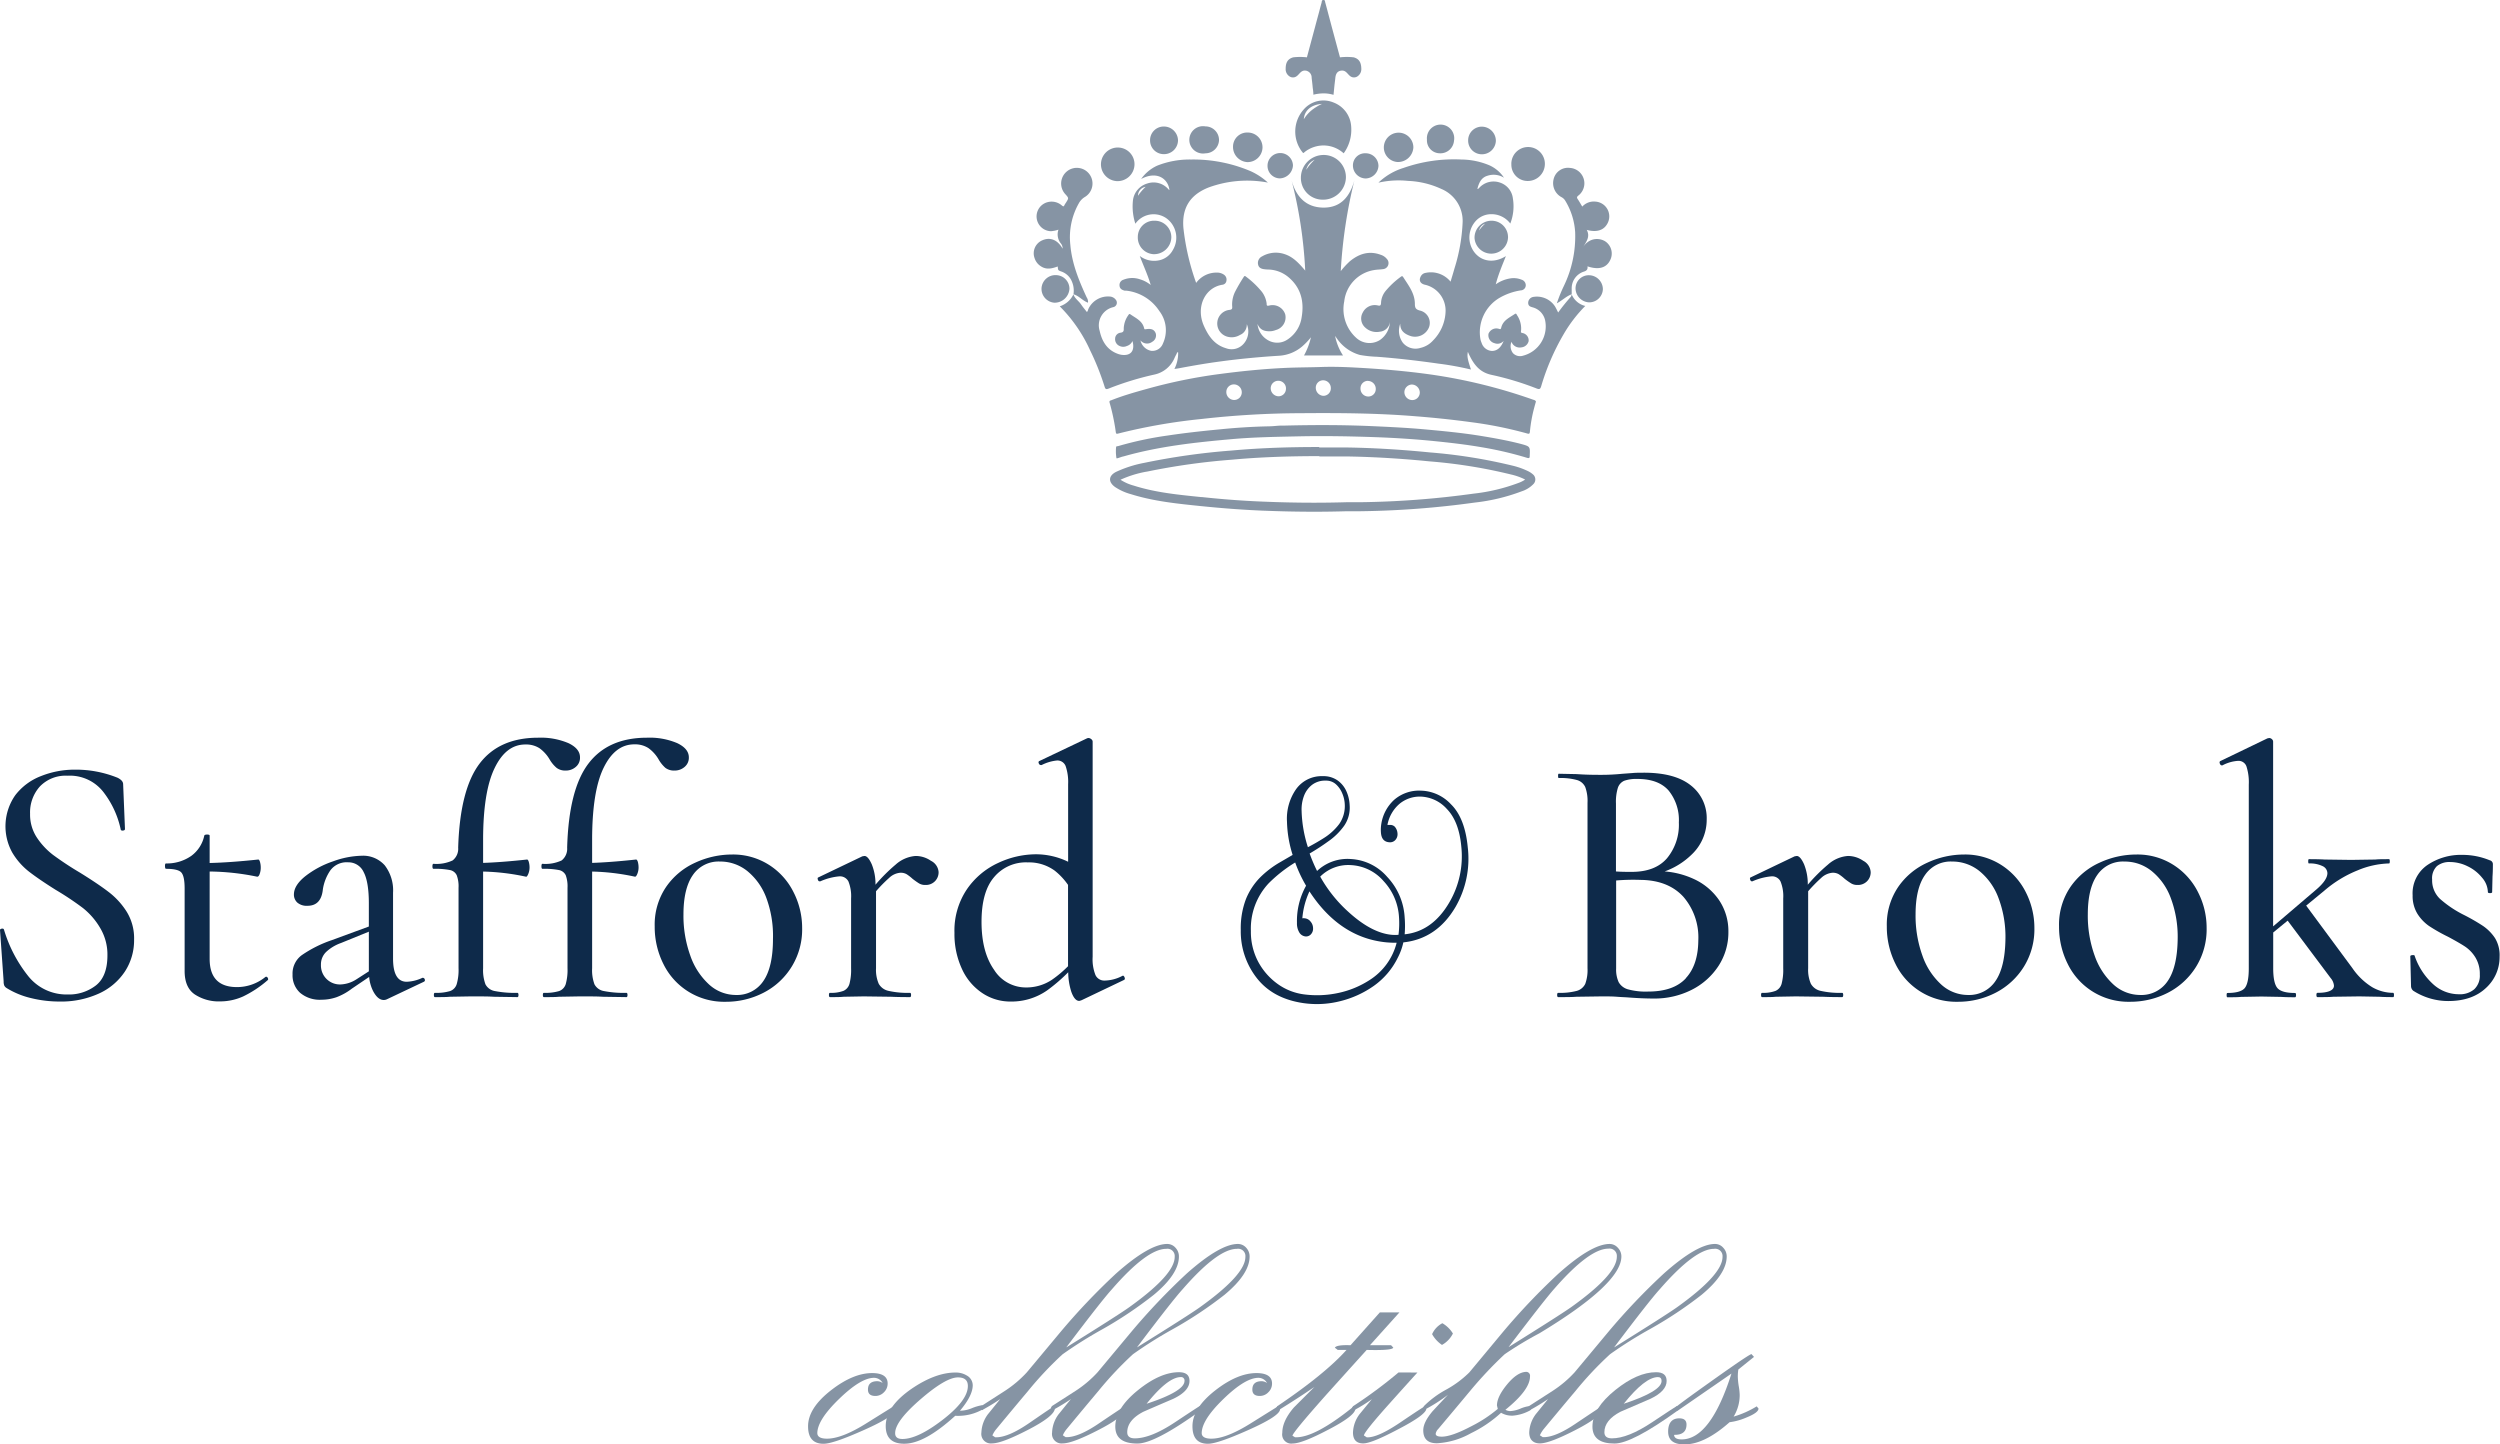 <?xml version="1.0" encoding="UTF-8"?>
<svg xmlns="http://www.w3.org/2000/svg" viewBox="0 0 548.53 316.88">
  <defs>
    <style>.cls-1{opacity:0.5;}.cls-2{fill:#0e2a4a;}</style>
  </defs>
  <title>Logo-Blue</title>
  <g id="Layer_2" data-name="Layer 2">
    <g id="Layer_1-2" data-name="Layer 1">
      <g class="cls-1">
        <path class="cls-2" d="M181.45,315.66q3.33,0,8.87-3.51c3.81-2.38,5.73-3.58,5.76-3.58l.44.63q0,1.47-7,4.58-6.72,3-8.82,3-3.41,0-3.4-3.84,0-4,5.09-7.94,4.8-3.72,8.94-3.73c2.29,0,3.43.77,3.43,2.29a2.62,2.62,0,0,1-.81,1.92,2.58,2.58,0,0,1-1.88.81c-1.08,0-1.63-.46-1.63-1.4,0-1.23.69-1.84,2.07-1.84a2.15,2.15,0,0,1,1.15.4,2.14,2.14,0,0,0-1.89-1.14q-2.88,0-7.66,4.63t-4.78,7.52C179.35,315.24,180.05,315.66,181.45,315.66Z"></path>
        <path class="cls-2" d="M215.54,308.31l.37.48-.22.41a11,11,0,0,1-6.1,1.44q-6.72,6.14-11.19,6.13c-2.7,0-4.06-1.29-4.06-3.88q0-4.25,5.65-8.16,5.25-3.59,9.68-3.58a4.61,4.61,0,0,1,2.47.66,2.46,2.46,0,0,1,1.29,2.14q0,2.26-2.8,5.58a7,7,0,0,0,2.6-.55A10.18,10.18,0,0,1,215.54,308.31ZM198,315.73q3.34,0,8.73-4.13,5.64-4.32,5.63-7.5c0-1.25-.72-1.88-2.17-1.88q-2.66,0-8.21,4.8t-5.57,7.39Q196.37,315.73,198,315.73Z"></path>
        <path class="cls-2" d="M231.19,308.61l.26.37c0,1.15-2,2.75-6,4.8-3.77,1.94-6.36,2.92-7.79,2.92a2.1,2.1,0,0,1-2.33-2.41,7.12,7.12,0,0,1,1.44-4c.13-.14,1-1.25,2.7-3.32q-1.59,1.11-4,2.44l-.41-.48.23-.41,5.28-3.4a25,25,0,0,0,4.72-4l7.39-8.86a142.74,142.74,0,0,1,12.18-12.82q7.32-6.5,11.23-6.5a2.42,2.42,0,0,1,1.83.83,2.78,2.78,0,0,1,.75,1.91q0,3.84-5.5,8.41A87.94,87.94,0,0,1,242,291.59a93.24,93.24,0,0,0-8.87,5.57,77.07,77.07,0,0,0-7.53,8q-3.54,4.21-7.05,8.46a5.57,5.57,0,0,0-.81,1.33l.62.41q2.78.11,7.54-3.18Q231.08,308.61,231.19,308.61Zm2.81-13q11.34-7.05,13.81-8.82,9.93-7.12,9.93-11a1.6,1.6,0,0,0-1.84-1.78q-4.22,0-11.93,8.87Q241.72,285.35,234,295.57Z"></path>
        <path class="cls-2" d="M246.7,308.61l.26.37c0,1.15-2,2.75-6,4.8-3.77,1.94-6.36,2.92-7.79,2.92a2.1,2.1,0,0,1-2.33-2.41,7.12,7.12,0,0,1,1.44-4c.13-.14,1-1.25,2.7-3.32q-1.59,1.11-4,2.44l-.41-.48.22-.41,5.29-3.4a25,25,0,0,0,4.72-4l7.39-8.86a142.74,142.74,0,0,1,12.18-12.82q7.32-6.5,11.23-6.5a2.42,2.42,0,0,1,1.83.83,2.78,2.78,0,0,1,.75,1.91q0,3.84-5.5,8.41a87.94,87.94,0,0,1-11.22,7.47,93.24,93.24,0,0,0-8.87,5.57,77.07,77.07,0,0,0-7.53,8q-3.54,4.21-7.05,8.46a5.57,5.57,0,0,0-.81,1.33l.62.41q2.78.11,7.54-3.18Q246.6,308.61,246.7,308.61Zm2.81-13q11.34-7.05,13.81-8.82,9.93-7.12,9.93-11a1.6,1.6,0,0,0-1.84-1.78q-4.21,0-11.93,8.87Q257.23,285.35,249.51,295.57Z"></path>
        <path class="cls-2" d="M263.25,308.5l.37.59-.15.37q-10.08,7.28-13.92,7.27-4.85,0-4.84-3.73,0-4,5.06-8.05,4.83-3.87,8.9-3.87c1.55,0,2.32.63,2.32,1.92,0,1.47-1.18,2.78-3.54,3.91-2.19.94-4.38,1.88-6.57,2.84-2.37,1.23-3.55,2.74-3.55,4.51,0,.88.56,1.33,1.66,1.33q3.51,0,8.85-3.55C261.39,309.68,263.2,308.5,263.25,308.5ZM251.58,308q8.31-2.73,8.31-5a.74.74,0,0,0-.82-.85Q256.24,302.18,251.58,308Z"></path>
        <path class="cls-2" d="M265.79,315.66q3.33,0,8.87-3.51c3.81-2.38,5.73-3.58,5.76-3.58l.44.63q0,1.47-7,4.58-6.72,3-8.82,3-3.4,0-3.4-3.84,0-4,5.09-7.94,4.8-3.72,8.94-3.73c2.29,0,3.43.77,3.43,2.29a2.62,2.62,0,0,1-.81,1.92,2.58,2.58,0,0,1-1.88.81c-1.08,0-1.63-.46-1.63-1.4,0-1.23.69-1.84,2.07-1.84a2.15,2.15,0,0,1,1.15.4,2.14,2.14,0,0,0-1.89-1.14q-2.88,0-7.66,4.63t-4.78,7.52C263.69,315.24,264.39,315.66,265.79,315.66Z"></path>
        <path class="cls-2" d="M280.34,309.53,280,309l.22-.44q10.49-7.08,15.22-12.37h-1.92l-.63-.48c.2-.44,1.34-.63,3.43-.55l6.43-7.2h4.3l-6.47,7.2h4.64l.48.51c-.07.45-2,.62-5.83.52q-4.44,4.91-8.86,9.82-7.32,8.24-7.43,9l.56.34q4.28.21,12.92-6.8l.33.52q0,1.55-6,4.65c-3.81,2-6.4,3-7.75,3a2,2,0,0,1-2.29-2.33q0-2.62,2.55-5.58l4.5-4.5Q284.78,306.79,280.34,309.53Z"></path>
        <path class="cls-2" d="M311,301.15q-3.21,3.54-6.42,7.13-5.25,5.89-5.32,6.68l.63.41c1.57.07,4-1,7.38-3.29s5.26-3.51,5.36-3.51l.33.52c-.05.88-2.1,2.39-6.17,4.5q-5.86,3.11-7.68,3.11c-1.5,0-2.25-.8-2.25-2.41a7.12,7.12,0,0,1,1.44-4L301,307a34.15,34.15,0,0,1-4,2.47l-.4-.48.26-.44a103.28,103.28,0,0,0,10-7.42Zm7.79-8.57a5.79,5.79,0,0,1-2.4,2.51,6.82,6.82,0,0,1-2.17-2.36,5,5,0,0,1,2.25-2.4A6.55,6.55,0,0,1,318.78,292.58Z"></path>
        <path class="cls-2" d="M335.7,302c0,2-1.8,4.41-5.39,7.32a2.18,2.18,0,0,0,1.07.29,6.64,6.64,0,0,0,2.19-.53,7.93,7.93,0,0,1,2.05-.58l.33.56-.18.37a9.36,9.36,0,0,1-3.84,1.18,4.74,4.74,0,0,1-2.58-.63,27.11,27.11,0,0,1-6.58,4.47,17.11,17.11,0,0,1-7.49,2.22q-3,0-3-2.85,0-1.77,2.07-4.21c1.11-1.2,2.23-2.4,3.36-3.58a35,35,0,0,1-5.17,3.29l-.26-.41.12-.37a21.2,21.2,0,0,1,4.92-3.65,22.8,22.8,0,0,0,5.07-3.77l7.31-8.79a143.19,143.19,0,0,1,12.21-12.85q7.3-6.54,11.26-6.54a2.4,2.4,0,0,1,1.8.83,2.72,2.72,0,0,1,.78,1.91q0,6-18,16.87a79.25,79.25,0,0,0-7.6,4.58,88.48,88.48,0,0,0-7.54,8c-2.36,2.84-4.72,5.65-7.09,8.46a1.83,1.83,0,0,0-.51,1c0,.42.44.63,1.33.63,1.42,0,3.57-.75,6.42-2.25a29.78,29.78,0,0,0,5.87-3.84l-.18-.74q0-1.92,2.18-4.58t4.1-2.8A.85.85,0,0,1,335.7,302ZM331,295.57q11.31-7.05,13.81-8.82,9.94-7.12,9.94-11a1.61,1.61,0,0,0-1.85-1.78q-4.2,0-11.93,8.87Q338.76,285.35,331,295.57Z"></path>
        <path class="cls-2" d="M351.39,308.61l.26.37q0,1.72-6,4.8c-3.77,1.94-6.37,2.92-7.79,2.92s-2.33-.8-2.33-2.41a7.12,7.12,0,0,1,1.44-4l2.69-3.32a45.2,45.2,0,0,1-4,2.44l-.41-.48.22-.41,5.28-3.4a24.83,24.83,0,0,0,4.73-4l7.38-8.86a141.25,141.25,0,0,1,12.19-12.82q7.31-6.5,11.23-6.5a2.38,2.38,0,0,1,1.82.83,2.74,2.74,0,0,1,.76,1.91q0,3.84-5.5,8.41a88.2,88.2,0,0,1-11.23,7.47,93.93,93.93,0,0,0-8.86,5.57,75,75,0,0,0-7.53,8q-3.55,4.21-7.06,8.46a6.31,6.31,0,0,0-.81,1.33l.63.41q2.77.11,7.53-3.18C349.54,309.8,351.32,308.61,351.39,308.61Zm2.81-13q11.32-7.05,13.81-8.82,9.93-7.12,9.93-11a1.61,1.61,0,0,0-1.85-1.78q-4.2,0-11.92,8.87Q361.91,285.35,354.2,295.57Z"></path>
        <path class="cls-2" d="M367.93,308.5l.37.59-.14.37q-10.08,7.28-13.93,7.27-4.83,0-4.83-3.73,0-4,5.06-8.05,4.83-3.87,8.9-3.87c1.55,0,2.32.63,2.32,1.92,0,1.47-1.18,2.78-3.54,3.91-2.2.94-4.38,1.88-6.58,2.84-2.36,1.23-3.54,2.74-3.54,4.51,0,.88.55,1.33,1.66,1.33q3.51,0,8.84-3.55T367.93,308.5ZM356.27,308q8.3-2.73,8.3-5c0-.56-.27-.85-.81-.85Q360.93,302.18,356.27,308Z"></path>
        <path class="cls-2" d="M380.38,310.82a20.69,20.69,0,0,0,5.06-2.25l.4.48c0,.62-.91,1.27-2.73,2a13.38,13.38,0,0,1-3.62,1q-5.5,4.88-9.93,4.87c-2.37,0-3.55-.93-3.55-2.81s.82-2.91,2.44-2.91c1.06,0,1.59.45,1.59,1.36,0,1.55-.91,2.3-2.73,2.26.05.68.6,1,1.66,1q6.34,0,10.93-14.44-1.26.88-11.82,8.16l-.52-.66q.15-.3,8.09-5.95t8.64-5.83l.56.62-3.44,2.77a10.24,10.24,0,0,0-.11,1.63,14.69,14.69,0,0,0,.2,2,13.25,13.25,0,0,1,.21,1.95A9.08,9.08,0,0,1,380.38,310.82Z"></path>
      </g>
      <path class="cls-2" d="M23.81,195.69q-2.31-1.77-6.23-4.2a70.39,70.39,0,0,1-5.89-3.88,15.67,15.67,0,0,1-3.6-3.84,9.13,9.13,0,0,1-1.49-5.21,8.5,8.5,0,0,1,2.15-6,7.84,7.84,0,0,1,6.08-2.36,9.31,9.31,0,0,1,8,3.77,20.24,20.24,0,0,1,3.65,8c0,.2.22.3.5.27s.44-.14.44-.35l-.4-9.8c0-.58-.39-1-1.17-1.42a24.42,24.42,0,0,0-9.49-1.8A19.92,19.92,0,0,0,9,170.28a12.94,12.94,0,0,0-5.65,4.2,11.89,11.89,0,0,0-.66,12.58,15.1,15.1,0,0,0,3.64,4.16q2.16,1.68,5.85,4a64.9,64.9,0,0,1,6,4A15.68,15.68,0,0,1,22,203.65a11.34,11.34,0,0,1,1.57,6c0,3-.83,5.22-2.51,6.55a9.62,9.62,0,0,1-6.19,2,10.75,10.75,0,0,1-8.78-4.16A30.25,30.25,0,0,1,.88,204q-.09-.32-.51-.24c-.29.06-.41.19-.36.4L.8,215.33a2.26,2.26,0,0,0,.15.94,1.45,1.45,0,0,0,.55.55A18.08,18.08,0,0,0,6.83,219a26,26,0,0,0,6.2.75A20,20,0,0,0,21.69,218a13.47,13.47,0,0,0,5.73-4.86,12.5,12.5,0,0,0,2-6.93A11.11,11.11,0,0,0,27.77,200,16.55,16.55,0,0,0,23.81,195.69Z"></path>
      <path class="cls-2" d="M58.42,214.31a.32.32,0,0,0-.23.08A9.88,9.88,0,0,1,52,216.58q-6,0-6-6.19V191.22a53.5,53.5,0,0,1,10.43,1.14c.2,0,.39-.15.54-.59a4,4,0,0,0,.24-1.37,4.43,4.43,0,0,0-.16-1.26c-.1-.36-.23-.55-.39-.55q-6.21.66-10.66.76v-6c0-.16-.19-.24-.55-.24s-.58.08-.63.24A7.37,7.37,0,0,1,42,187.77a9.33,9.33,0,0,1-5.57,1.68c-.16,0-.23.19-.23.55s.07.63.23.63q2.6,0,3.33.78c.5.53.75,1.7.75,3.53v18.11q0,3.62,2.23,5.14a9.55,9.55,0,0,0,5.53,1.53,12.28,12.28,0,0,0,5.1-1.1,24,24,0,0,0,5.33-3.53c.15-.1.18-.26.08-.47S58.58,214.31,58.42,214.31Z"></path>
      <path class="cls-2" d="M92.77,214.54h-.08a8.73,8.73,0,0,1-3.45.87q-3,0-3-5.1V195.88a9,9,0,0,0-1.81-6,6.33,6.33,0,0,0-5.09-2.12A19.46,19.46,0,0,0,73.05,189,20.55,20.55,0,0,0,67,192.24q-2.5,2-2.51,4a2.36,2.36,0,0,0,.75,1.8,3.12,3.12,0,0,0,2.23.7q3,0,3.37-3.6A10.06,10.06,0,0,1,72.46,191a4.44,4.44,0,0,1,3.92-1.8,3.67,3.67,0,0,1,3.41,2.15q1.14,2.16,1.14,6.87v5.07l-8.16,3a26.67,26.67,0,0,0-6.58,3.3,5,5,0,0,0-2,4.23,5.18,5.18,0,0,0,1.64,4,6.68,6.68,0,0,0,4.71,1.53,10,10,0,0,0,3.29-.55,13,13,0,0,0,3.37-1.88L81,214.35a8.39,8.39,0,0,0,.92,3.21c.67,1.23,1.43,1.85,2.27,1.85a1.65,1.65,0,0,0,.71-.16L93,215.41a.38.38,0,0,0,.2-.51A.45.45,0,0,0,92.77,214.54Zm-14.67.4A6.85,6.85,0,0,1,74.73,216a4.16,4.16,0,0,1-4.31-4.31,3.79,3.79,0,0,1,1.18-2.86,9.3,9.3,0,0,1,3.21-1.92l6.12-2.49v8.13c0,.2,0,.38,0,.57Z"></path>
      <path class="cls-2" d="M108.53,168.52q2.5-5.18,6.74-5.17a5.44,5.44,0,0,1,3.1.82,8,8,0,0,1,2.23,2.47,7.14,7.14,0,0,0,1.53,1.84,3.15,3.15,0,0,0,2,.59,3.28,3.28,0,0,0,2.19-.79,2.58,2.58,0,0,0,.94-2.11c0-1.26-.83-2.29-2.5-3.1a15.48,15.48,0,0,0-6.67-1.21q-8.55,0-12.86,5.68T100.53,186a3.24,3.24,0,0,1-1.22,2.79,8.33,8.33,0,0,1-4.19.74c-.16,0-.24.19-.24.55s.08.55.24.55a16.8,16.8,0,0,1,3.6.27,2.08,2.08,0,0,1,1.49,1.14,6.92,6.92,0,0,1,.4,2.75v17.64a11.17,11.17,0,0,1-.4,3.49,2.33,2.33,0,0,1-1.45,1.53,10.34,10.34,0,0,1-3.33.39c-.16,0-.23.15-.23.47s.07.47.23.47c1.41,0,2.51,0,3.29-.08l4.55-.08c2.25,0,3.92,0,5,.08l5.25.08c.16,0,.24-.16.24-.47s-.08-.47-.24-.47a22.55,22.55,0,0,1-4.94-.39,2.87,2.87,0,0,1-2.07-1.49,9,9,0,0,1-.51-3.53v-21.2a49.2,49.2,0,0,1,9.41,1.13q.22.07.51-.63a3.75,3.75,0,0,0,.27-1.33,4.43,4.43,0,0,0-.16-1.26c-.1-.36-.23-.55-.39-.55-3.69.4-6.91.65-9.64.74v-5Q106,173.7,108.53,168.52Z"></path>
      <path class="cls-2" d="M146,168.48a3.15,3.15,0,0,0,2,.59,3.3,3.3,0,0,0,2.2-.79,2.61,2.61,0,0,0,.94-2.11c0-1.26-.84-2.29-2.51-3.1a15.44,15.44,0,0,0-6.67-1.21q-8.53,0-12.85,5.68T124.44,186a3.26,3.26,0,0,1-1.21,2.79,8.38,8.38,0,0,1-4.2.74c-.16,0-.23.19-.23.55s.07.55.23.55a16.91,16.91,0,0,1,3.61.27,2.1,2.1,0,0,1,1.49,1.14,7.14,7.14,0,0,1,.39,2.75v17.64a11.55,11.55,0,0,1-.39,3.49,2.36,2.36,0,0,1-1.45,1.53,10.45,10.45,0,0,1-3.34.39c-.15,0-.23.15-.23.47s.08.47.23.47c1.42,0,2.51,0,3.3-.08l4.55-.08c2.24,0,3.92,0,5,.08l5.26.08c.15,0,.23-.16.23-.47s-.08-.47-.23-.47a22.42,22.42,0,0,1-4.94-.39,2.87,2.87,0,0,1-2.08-1.49,9,9,0,0,1-.51-3.53v-21.2a49.1,49.1,0,0,1,9.41,1.13c.16,0,.32-.16.51-.63a3.75,3.75,0,0,0,.27-1.33,4.84,4.84,0,0,0-.15-1.26c-.11-.36-.24-.55-.4-.55q-5.53.6-9.64.74v-5q0-10.67,2.51-15.84t6.74-5.17a5.4,5.4,0,0,1,3.1.82,8,8,0,0,1,2.23,2.47A7.35,7.35,0,0,0,146,168.48Z"></path>
      <path class="cls-2" d="M168.74,189.77a14.68,14.68,0,0,0-8.15-2.28,19.25,19.25,0,0,0-8,1.77,15.48,15.48,0,0,0-6.43,5.33,14.7,14.7,0,0,0-2.51,8.66,18.14,18.14,0,0,0,1.92,8.28,14.8,14.8,0,0,0,13.6,8.27,17.91,17.91,0,0,0,8.39-2A15.56,15.56,0,0,0,176,203.65a17.29,17.29,0,0,0-1.88-7.88A15,15,0,0,0,168.74,189.77Zm-1.25,25.48a6.92,6.92,0,0,1-6,3.06,8.72,8.72,0,0,1-5.92-2.31,15.35,15.35,0,0,1-4.12-6.36,25.81,25.81,0,0,1-1.49-9c0-3.82.7-6.71,2.08-8.67a6.82,6.82,0,0,1,5.92-2.94,9.49,9.49,0,0,1,6,2.08,13.73,13.73,0,0,1,4.19,5.92A24.05,24.05,0,0,1,169.6,206Q169.6,212.2,167.49,215.25Z"></path>
      <path class="cls-2" d="M204.26,188.87a5.89,5.89,0,0,0-3.37-1.06,7.37,7.37,0,0,0-4.36,1.88,37.67,37.67,0,0,0-4.44,4.43,11.45,11.45,0,0,0-.81-4.47c-.55-1.23-1.08-1.84-1.61-1.84l-.47.08-9.64,4.62c-.16.05-.2.21-.12.47s.2.39.35.39H180a13.1,13.1,0,0,1,4.16-1.09,2.09,2.09,0,0,1,2,1.13,8.71,8.71,0,0,1,.58,3.73v15.29a12.13,12.13,0,0,1-.35,3.41,2.38,2.38,0,0,1-1.33,1.57,7.62,7.62,0,0,1-2.94.43c-.16,0-.24.15-.24.47s.08.47.24.47c1.25,0,2.25,0,3-.08l4.39-.08,6,.08c1,.05,2.43.08,4.15.08.16,0,.24-.16.24-.47s-.08-.47-.24-.47a18.88,18.88,0,0,1-4.7-.43,3.22,3.22,0,0,1-2.16-1.57,7.7,7.7,0,0,1-.59-3.41V195.55a32.12,32.12,0,0,1,2.87-2.92,4,4,0,0,1,2.47-1.14,2.6,2.6,0,0,1,1.37.32,9.6,9.6,0,0,1,1.29,1,16.56,16.56,0,0,0,1.41,1,2.54,2.54,0,0,0,1.41.36,2.77,2.77,0,0,0,2.91-2.83A3,3,0,0,0,204.26,188.87Z"></path>
      <path class="cls-2" d="M246.36,214.07l-.16.08a8.62,8.62,0,0,1-3.84,1,2.13,2.13,0,0,1-2-1.21,9.33,9.33,0,0,1-.62-4V162.72a.69.69,0,0,0-.32-.55,1,1,0,0,0-.55-.24.93.93,0,0,0-.39.08L228,167c-.15.11-.18.27-.07.51a.49.49,0,0,0,.47.35h.15a9.48,9.48,0,0,1,3.37-1,1.93,1.93,0,0,1,1.89,1.22,10.74,10.74,0,0,1,.55,4v17a16.2,16.2,0,0,0-7.06-1.64,19.65,19.65,0,0,0-8.27,1.89,16.83,16.83,0,0,0-6.86,5.76,16.22,16.22,0,0,0-2.75,9.6,18.15,18.15,0,0,0,1.65,7.92,12.59,12.59,0,0,0,4.47,5.29,11,11,0,0,0,6.11,1.85,13.67,13.67,0,0,0,8.08-2.43,36.87,36.87,0,0,0,4.65-4,14.36,14.36,0,0,0,.68,4.29c.47,1.31,1.05,2,1.73,2a2.89,2.89,0,0,0,.54-.16l9.34-4.46c.15-.11.18-.29.07-.55S246.52,214.07,246.36,214.07Zm-21.25,2.59a8.22,8.22,0,0,1-7-3.88q-2.74-3.89-2.75-10.47t2.71-9.8a9.08,9.08,0,0,1,7.41-3.29,9.58,9.58,0,0,1,5.92,1.8,14.39,14.39,0,0,1,2.94,3.14V212a25.14,25.14,0,0,1-3.57,3A10.13,10.13,0,0,1,225.11,216.66Z"></path>
      <path class="cls-2" d="M371.57,192.83a18.67,18.67,0,0,0-6.32-1.63,16.38,16.38,0,0,0,5.93-3.71,10.49,10.49,0,0,0,3.29-7.68,9.08,9.08,0,0,0-3.49-7.49q-3.48-2.77-10.23-2.78c-.94,0-1.81,0-2.62.08l-2.08.15c-1.62.16-3.16.24-4.63.24s-3.19,0-5.49-.16l-3.92-.08c-.1,0-.15.16-.15.47s.05.47.15.47a13.66,13.66,0,0,1,4,.44,2.88,2.88,0,0,1,1.81,1.53,8.87,8.87,0,0,1,.5,3.44v36.31a8.89,8.89,0,0,1-.5,3.45,2.94,2.94,0,0,1-1.85,1.53,14.15,14.15,0,0,1-4.07.43c-.16,0-.24.15-.24.47s.08.47.24.47c1.67,0,3,0,4-.08l5.49-.08c1.26,0,2.38,0,3.37.08s1.86.1,2.59.16c2,.15,3.82.23,5.49.23a18,18,0,0,0,8.35-1.92,15.12,15.12,0,0,0,5.88-5.25,13.47,13.47,0,0,0,2.16-7.49,12.16,12.16,0,0,0-2-6.86A13.52,13.52,0,0,0,371.57,192.83Zm-16.58-20a2.55,2.55,0,0,1,1.41-1.53,8.09,8.09,0,0,1,2.86-.39c3.09,0,5.37.85,6.86,2.55a10.29,10.29,0,0,1,2.24,7,11.51,11.51,0,0,1-2.59,7.84q-2.58,3-7.76,3c-1.06,0-2.22,0-3.45-.09V176.28A10.44,10.44,0,0,1,355,172.79Zm14.9,41.83c-1.81,1.94-4.56,2.9-8.27,2.9a14.72,14.72,0,0,1-4.47-.5,3.37,3.37,0,0,1-2-1.57,6.67,6.67,0,0,1-.55-3V193.19a44.28,44.28,0,0,1,5.41-.13q6,.08,9.33,3.69a13.64,13.64,0,0,1,3.29,9.56Q372.59,211.72,369.89,214.62Z"></path>
      <path class="cls-2" d="M408.82,188.87a5.9,5.9,0,0,0-3.38-1.06,7.37,7.37,0,0,0-4.35,1.88,37.67,37.67,0,0,0-4.44,4.43,11.63,11.63,0,0,0-.81-4.47c-.55-1.23-1.09-1.84-1.61-1.84l-.47.08-9.64,4.62c-.16.05-.2.21-.12.47s.2.39.35.39h.16a13.1,13.1,0,0,1,4.16-1.09,2.06,2.06,0,0,1,2,1.13,8.53,8.53,0,0,1,.59,3.73v15.29a12.13,12.13,0,0,1-.35,3.41,2.4,2.4,0,0,1-1.33,1.57,7.65,7.65,0,0,1-2.94.43c-.16,0-.24.15-.24.47s.08.47.24.47c1.25,0,2.24,0,3-.08l4.39-.08,6,.08c1,.05,2.43.08,4.15.08.16,0,.24-.16.24-.47s-.08-.47-.24-.47a18.88,18.88,0,0,1-4.7-.43,3.22,3.22,0,0,1-2.16-1.57,7.7,7.7,0,0,1-.59-3.41V195.55a33.79,33.79,0,0,1,2.86-2.92,4.09,4.09,0,0,1,2.47-1.14,2.61,2.61,0,0,1,1.38.32,9.6,9.6,0,0,1,1.29,1,15.1,15.1,0,0,0,1.41,1,2.54,2.54,0,0,0,1.41.36,2.76,2.76,0,0,0,2.9-2.83A3,3,0,0,0,408.82,188.87Z"></path>
      <path class="cls-2" d="M439.08,189.77a14.68,14.68,0,0,0-8.15-2.28,19.25,19.25,0,0,0-8,1.77,15.48,15.48,0,0,0-6.43,5.33,14.7,14.7,0,0,0-2.51,8.66,18.14,18.14,0,0,0,1.92,8.28,14.8,14.8,0,0,0,13.6,8.27,17.91,17.91,0,0,0,8.39-2,15.76,15.76,0,0,0,6.16-5.69,15.56,15.56,0,0,0,2.31-8.46,17.29,17.29,0,0,0-1.88-7.88A15.12,15.12,0,0,0,439.08,189.77Zm-1.25,25.48a6.92,6.92,0,0,1-6,3.06,8.72,8.72,0,0,1-5.92-2.31,15.35,15.35,0,0,1-4.12-6.36,25.81,25.81,0,0,1-1.49-9q0-5.73,2.08-8.67a6.81,6.81,0,0,1,5.92-2.94,9.49,9.49,0,0,1,6,2.08,13.82,13.82,0,0,1,4.19,5.92,24.05,24.05,0,0,1,1.53,8.94Q439.94,212.2,437.83,215.25Z"></path>
      <path class="cls-2" d="M476.87,189.77a14.68,14.68,0,0,0-8.15-2.28,19.25,19.25,0,0,0-8,1.77,15.54,15.54,0,0,0-6.43,5.33,14.7,14.7,0,0,0-2.51,8.66,18.14,18.14,0,0,0,1.92,8.28,14.8,14.8,0,0,0,13.61,8.27,18,18,0,0,0,8.39-2,15.73,15.73,0,0,0,6.15-5.69,15.56,15.56,0,0,0,2.31-8.46,17.16,17.16,0,0,0-1.88-7.88A15,15,0,0,0,476.87,189.77Zm-1.25,25.48a6.91,6.91,0,0,1-6,3.06,8.72,8.72,0,0,1-5.92-2.31,15.45,15.45,0,0,1-4.12-6.36,25.81,25.81,0,0,1-1.49-9c0-3.82.7-6.71,2.08-8.67a6.82,6.82,0,0,1,5.92-2.94,9.49,9.49,0,0,1,6,2.08,13.75,13.75,0,0,1,4.2,5.92,24.26,24.26,0,0,1,1.52,8.94Q477.73,212.2,475.62,215.25Z"></path>
      <path class="cls-2" d="M525.09,217.84a9.19,9.19,0,0,1-4.63-1.26,14.47,14.47,0,0,1-4.31-4.15L506,198.7l4-3.29a26.13,26.13,0,0,1,7.33-4.46,18.91,18.91,0,0,1,6.86-1.5c.1,0,.16-.15.16-.47s-.06-.47-.16-.47c-1.25,0-2.25,0-3,.08l-5.33.08-5.8-.08c-.84-.05-2-.08-3.45-.08-.11,0-.16.16-.16.47s.05.47.16.47a6.36,6.36,0,0,1,3,.59,1.76,1.76,0,0,1,1.05,1.53c0,1-.78,2.17-2.35,3.53l-9.56,8.16V162.72a.73.73,0,0,0-.28-.55.88.88,0,0,0-.59-.24l-.39.08L487.14,167c-.15.11-.18.29-.08.55s.26.39.47.39h.08a8.47,8.47,0,0,1,3.45-1,1.84,1.84,0,0,1,1.84,1.22,11.37,11.37,0,0,1,.51,4v40.3q0,3.28-.9,4.35c-.6.7-1.87,1.06-3.8,1.06-.1,0-.16.15-.16.47s.06.47.16.47c1.26,0,2.25,0,3-.08l4.47-.08,4.31.08c.73.05,1.75.08,3.06.08.16,0,.23-.16.23-.47s-.07-.47-.23-.47c-1.94,0-3.22-.36-3.84-1.06s-.94-2.16-.94-4.35V204.6l3.17-2.6,9.45,12.62a2.93,2.93,0,0,1,.71,1.65c0,1-1.21,1.57-3.61,1.57-.16,0-.24.15-.24.47s.08.47.24.47c1.46,0,2.61,0,3.45-.08l5.72-.08,4.39.08c.73.05,1.75.08,3.06.08.1,0,.16-.16.16-.47S525.19,217.84,525.09,217.84Z"></path>
      <path class="cls-2" d="M547.44,205.84a9.81,9.81,0,0,0-2.67-2.7,43.1,43.1,0,0,0-4.31-2.47,24.2,24.2,0,0,1-5.1-3.45,5.6,5.6,0,0,1-1.72-4.24,3.68,3.68,0,0,1,1.05-2.94,4.29,4.29,0,0,1,2.87-.9,8.72,8.72,0,0,1,3.88.94,9.07,9.07,0,0,1,3.17,2.51,5,5,0,0,1,1.26,3.14c0,.15.15.23.47.23s.47-.08.47-.23l.08-3.45c.05-.63.08-1.52.08-2.67a.88.88,0,0,0-.71-.86,15.6,15.6,0,0,0-6-1.18,13.1,13.1,0,0,0-7.68,2.24,7.53,7.53,0,0,0-3.22,6.62,7.46,7.46,0,0,0,1.06,4.08,9.31,9.31,0,0,0,2.55,2.67,37.08,37.08,0,0,0,4.15,2.35c1.57.84,2.81,1.55,3.73,2.15a7.74,7.74,0,0,1,2.31,2.44,6.92,6.92,0,0,1,.94,3.72,4.1,4.1,0,0,1-1.21,3.21,4.87,4.87,0,0,1-3.41,1.1,8.37,8.37,0,0,1-5.69-2.27,14.83,14.83,0,0,1-4-6.2c0-.1-.22-.14-.51-.11s-.43.11-.43.27l.16,6.59a1.39,1.39,0,0,0,.47.94,14.18,14.18,0,0,0,7.68,2.27q5.25,0,8.28-2.86a9.13,9.13,0,0,0,3-6.86A7.22,7.22,0,0,0,547.44,205.84Z"></path>
      <path class="cls-2" d="M318.37,176.48a9.3,9.3,0,0,0-6.58-3,8.32,8.32,0,0,0-5.88,2,9,9,0,0,0-2.84,5.33,7.71,7.71,0,0,0-.08,1.8c.08,1.41.72,2.15,1.92,2.2a1.56,1.56,0,0,0,1.27-.53,1.87,1.87,0,0,0,.45-1.4,2.48,2.48,0,0,0-.59-1.48A1.38,1.38,0,0,0,305,181l-.58,0a8,8,0,0,1,2.72-4.69,7,7,0,0,1,4.49-1.53,8.09,8.09,0,0,1,5.84,2.73c1.77,1.83,2.83,4.59,3.16,8.27A20,20,0,0,1,318,198c-2.46,4.23-5.75,6.58-9.8,7a22.65,22.65,0,0,0,0-3.7,14.09,14.09,0,0,0-3.83-8.9,11.33,11.33,0,0,0-8-3.92,9.71,9.71,0,0,0-7.39,2.62,35.53,35.53,0,0,1-1.63-3.83q2.18-1.28,4.08-2.66a14.22,14.22,0,0,0,3.49-3.42,7,7,0,0,0,1.21-4.51,8.31,8.31,0,0,0-.72-3.08,5.81,5.81,0,0,0-1.95-2.38,5.36,5.36,0,0,0-3.23-.92,6.88,6.88,0,0,0-5.85,2.85,11.28,11.28,0,0,0-2,7.13,25.94,25.94,0,0,0,1.24,7.3l-2.87,1.67a21.13,21.13,0,0,0-4.3,3.31,14.56,14.56,0,0,0-3.06,4.67,17.89,17.89,0,0,0-1.15,6.8,16.62,16.62,0,0,0,3.47,10.51c2.37,3.06,5.82,4.93,10.38,5.57a20.79,20.79,0,0,0,8-.45,21.83,21.83,0,0,0,7.36-3.36,16.4,16.4,0,0,0,5.23-6.15,13.48,13.48,0,0,0,1.23-3.38c4.87-.51,8.73-3.12,11.47-7.81a21.15,21.15,0,0,0,2.67-13C321.65,181.66,320.41,178.48,318.37,176.48Zm-32.26-1.85a5.49,5.49,0,0,1,1.79-2.44,4.69,4.69,0,0,1,3-.91,3.16,3.16,0,0,1,2.25.83,5.49,5.49,0,0,1,1.37,2,6.73,6.73,0,0,1,.53,2.23,6.9,6.9,0,0,1-1.21,4.46,12.63,12.63,0,0,1-3.52,3.17c-1.06.67-2.18,1.31-3.35,1.92a28.32,28.32,0,0,1-1.38-7.94A8.45,8.45,0,0,1,286.11,174.63ZM300.56,215a20.34,20.34,0,0,1-6.94,2.87,21.93,21.93,0,0,1-7.57.3,12.66,12.66,0,0,1-5.87-2.39A14.25,14.25,0,0,1,276,210.9a14,14,0,0,1-1.54-6.62,14.54,14.54,0,0,1,3.89-10.46,30.88,30.88,0,0,1,5.83-4.58,29.86,29.86,0,0,0,2.39,5.1,15.83,15.83,0,0,0-2,8.16,3.81,3.81,0,0,0,.56,2.17,1.8,1.8,0,0,0,1.26.79,1.43,1.43,0,0,0,1.23-.45,1.8,1.8,0,0,0,.48-1.38,2.22,2.22,0,0,0-.56-1.44,1.81,1.81,0,0,0-1.25-.7,1.61,1.61,0,0,0-.54,0,17.31,17.31,0,0,1,1.56-5.91c4.37,6.71,10,10.51,16.86,11.18a21.75,21.75,0,0,0,2.27.09A13.62,13.62,0,0,1,300.56,215Zm6.29-9.89a10.61,10.61,0,0,1-1.48,0c-2.95-.27-6.12-1.94-9.48-5a30.28,30.28,0,0,1-6.22-7.77,8.72,8.72,0,0,1,6.81-2.52,10.13,10.13,0,0,1,7.1,3.51,12.63,12.63,0,0,1,3.38,7.93A19.46,19.46,0,0,1,306.85,205.07Z"></path>
      <g class="cls-1">
        <path class="cls-2" d="M235.51,64.58c.32.92,1.16,1.44,1.69,2.21.38.57.84,1.1,1.27,1.66.22-.15.23-.42.33-.65a4.75,4.75,0,0,1,4.65-2.74,1.77,1.77,0,0,1,1.39.74,1,1,0,0,1-.56,1.59,4.09,4.09,0,0,0-3,5.2c.53,2.41,1.72,4.32,4.22,5.13l.45.11c2.11.35,3.13-.82,2.53-3a2,2,0,0,1-1.24,1.09,1.87,1.87,0,0,1-1.57,0,1.61,1.61,0,0,1-1-1.62A1.33,1.33,0,0,1,245.87,73c.6-.09.73-.36.69-.91a5.36,5.36,0,0,1,1.05-3c.17-.3.32-.19.5-.06,1.18.81,2.57,1.42,2.93,3,.05.26.18.23.39.2,1.22-.19,1.85.09,2.16.94A1.59,1.59,0,0,1,252.8,75a1.85,1.85,0,0,1-2.57-.32,3,3,0,0,0,2.38,2.3,2.48,2.48,0,0,0,2.56-1.63,6.9,6.9,0,0,0-.78-7.08,10,10,0,0,0-7.22-4.49c-.13,0-.26,0-.39,0-.58-.16-1.08-.39-1.14-1.09a1.21,1.21,0,0,1,.87-1.32,5.16,5.16,0,0,1,3.57-.1,6.8,6.8,0,0,1,2.4,1.26c-.65-2.24-1.59-4.19-2.4-6.37a5.17,5.17,0,0,0,4,1,4.45,4.45,0,0,0,3.25-2.29,5.25,5.25,0,0,0-1.44-7,4.9,4.9,0,0,0-6.78,1.22,12.35,12.35,0,0,1-.54-5,4.39,4.39,0,0,1,3.1-3.81,4.29,4.29,0,0,1,4.73,1.29,1.56,1.56,0,0,0,.19.13c-.29-2.48-2.73-4.28-6.21-2.43a8.78,8.78,0,0,1,3.51-2.92A19.34,19.34,0,0,1,261.33,35a32.16,32.16,0,0,1,13.08,2.56,14.28,14.28,0,0,1,3.78,2.5,24.56,24.56,0,0,0-13,1.07c-4.11,1.62-5.92,4.54-5.53,8.94a52.47,52.47,0,0,0,2.79,12,5.52,5.52,0,0,1,4.49-2.26,2.64,2.64,0,0,1,1.61.46,1.29,1.29,0,0,1,.55,1.29,1,1,0,0,1-.83.91c-3.79.54-5.95,4.78-4.16,8.93,1,2.29,2.32,4.25,4.88,5a3.49,3.49,0,0,0,3.84-.93,4.06,4.06,0,0,0,.73-4.35,2.41,2.41,0,0,1-1.49,2.37,3.52,3.52,0,0,1-2.92.34,3,3,0,0,1-2.06-3.13A3,3,0,0,1,269.71,68c.64-.06.7-.28.64-.85A6.33,6.33,0,0,1,271,64a37,37,0,0,1,1.88-3.22c.13-.23.26-.29.48-.1A19.84,19.84,0,0,1,276.85,64a5.36,5.36,0,0,1,1.07,2.62c0,.34,0,.55.53.43A2.91,2.91,0,0,1,282,69a2.88,2.88,0,0,1-2.09,3.42,3.75,3.75,0,0,1-1,.25c-1.31.09-2.44-.18-3-1.6a4.57,4.57,0,0,0,2.35,3.6,4,4,0,0,0,4.34-.25,7,7,0,0,0,3-4.83c.6-3.49-.19-6.55-3-8.86a7.12,7.12,0,0,0-4.29-1.59,7.91,7.91,0,0,1-.85-.06c-.69-.08-1.29-.3-1.43-1.08a1.6,1.6,0,0,1,.89-1.75,6,6,0,0,1,5-.47c1.85.62,3.1,2,4.46,3.59a98.29,98.29,0,0,0-3-19.82c1,3.62,3.19,6,7.06,6s5.78-2.55,6.74-6a107.45,107.45,0,0,0-3,19.94,17.57,17.57,0,0,1,2-2.17c2-1.64,4.22-2.37,6.78-1.41a2.78,2.78,0,0,1,1.33.9,1.33,1.33,0,0,1-.9,2.25c-.61.09-1.24.08-1.85.19a7.84,7.84,0,0,0-6.6,6.9,8.47,8.47,0,0,0,2.66,8,4.29,4.29,0,0,0,5.13.48,5.13,5.13,0,0,0,2.24-4,2.44,2.44,0,0,1-2.23,2.15,3.64,3.64,0,0,1-3.18-.9,2.65,2.65,0,0,1-.54-3.33A2.93,2.93,0,0,1,302.23,67c.64.17.77,0,.79-.61a4.41,4.41,0,0,1,1-2.55,18.35,18.35,0,0,1,3.28-3.07c.21-.16.37-.28.56,0,1.15,1.81,2.54,3.54,2.58,5.81,0,.89.11,1.3,1.11,1.56a2.78,2.78,0,0,1,2,3.65,3.3,3.3,0,0,1-4.06,1.94c-1.27-.44-2.29-1.12-2.26-2.7a4.46,4.46,0,0,0,.58,4.18,3.61,3.61,0,0,0,3.87,1.12,5.24,5.24,0,0,0,2.76-1.64,9.47,9.47,0,0,0,2.73-6.19,5.82,5.82,0,0,0-4.41-6c-1.16-.22-1.52-1-1-1.91a1.44,1.44,0,0,1,1.05-.72,5.54,5.54,0,0,1,5.46,1.93c.3-1,.61-2,.86-2.9a39.33,39.33,0,0,0,1.79-10.15,7.6,7.6,0,0,0-4.64-7.28,19.22,19.22,0,0,0-7.35-1.78,20.1,20.1,0,0,0-6.49.39,13.79,13.79,0,0,1,5.49-3.23A33.49,33.49,0,0,1,320.65,35a16.26,16.26,0,0,1,6.19,1.29A7.56,7.56,0,0,1,330,39a4.29,4.29,0,0,0-3.62-.44c-1.41.41-1.88,1.58-2.22,2.85.14.12.19,0,.25-.06a2.39,2.39,0,0,0,.23-.22,4.26,4.26,0,0,1,4.44-1.08,4.15,4.15,0,0,1,2.86,3.46,10.52,10.52,0,0,1-.56,5.54A5.16,5.16,0,0,0,327,47a4.58,4.58,0,0,0-2.95,1.23,5.37,5.37,0,0,0-.54,7.14c1.61,2.06,4.33,2.43,6.9.82-.44,1.11-.85,2.1-1.22,3.09s-.72,2-1,3.1a7.64,7.64,0,0,1,3.22-1.3,4.58,4.58,0,0,1,2.43.28,1.28,1.28,0,0,1,.93,1.3,1.12,1.12,0,0,1-1.07,1.05A13.43,13.43,0,0,0,329,65.36a8.78,8.78,0,0,0-4.21,8.86,3.66,3.66,0,0,0,.29,1A2.51,2.51,0,0,0,327.34,77c1.14,0,2-.73,2.58-2.21a1.77,1.77,0,0,1-2,.51,1.79,1.79,0,0,1-1.32-2.08,1.85,1.85,0,0,1,2.22-1.09c.31.09.46.21.57-.25.38-1.59,1.79-2.18,3-3,.28-.18.37.09.45.25a5.22,5.22,0,0,1,.89,3.53c-.08.38.15.36.38.42a1.65,1.65,0,0,1,1.29,1.78,1.81,1.81,0,0,1-1.6,1.36,1.9,1.9,0,0,1-2.16-1.22,2.49,2.49,0,0,0,.32,2.48,2.14,2.14,0,0,0,2.22.56A6.63,6.63,0,0,0,339,70.2a3.79,3.79,0,0,0-2.7-2.76c-.5-.14-1-.28-1-1a1.34,1.34,0,0,1,1.05-1.28,4.75,4.75,0,0,1,4.83,2.06c.25.42.46.87.7,1.35a39.64,39.64,0,0,1,2.73-3.39,1,1,0,0,0,.22-.64l0,0a4.28,4.28,0,0,0,3,2.59,30.39,30.39,0,0,0-4.76,6.22,51.43,51.43,0,0,0-4.91,11.38c-.19.64-.39.75-1,.51a64.69,64.69,0,0,0-9.94-3c-2.5-.54-3.77-2.17-4.78-4.23-.13-.25-.23-.51-.37-.81-.19,1-.09,1.57.68,3.88-2.36-.56-4.73-1-7.1-1.29-4.48-.64-9-1.17-13.5-1.51a26.47,26.47,0,0,1-3.78-.4,9.06,9.06,0,0,1-5-3.56c-.11-.14-.2-.29-.43-.61A11.73,11.73,0,0,0,294.68,78h-8.57a15.31,15.31,0,0,0,1.53-4,14.92,14.92,0,0,1-1.91,2,8.6,8.6,0,0,1-5.17,2.06c-4.31.27-8.62.68-12.9,1.26-3,.4-5.88.9-8.81,1.45-.37.08-.75.12-1.17.19a7.73,7.73,0,0,0,.82-3.65c-.33-.06-.26.21-.34.34-.18.31-.34.64-.5,1a6.18,6.18,0,0,1-4.41,3.54,66.11,66.11,0,0,0-10,3.07c-.53.21-.72.15-.89-.42a56.38,56.38,0,0,0-3.19-8,32.51,32.51,0,0,0-6.65-9.63,5,5,0,0,0,3-2.62ZM251.36,41a1.94,1.94,0,0,0-1.66,1.95A10.88,10.88,0,0,1,251.36,41Z"></path>
        <path class="cls-2" d="M289.49,100.15h0c1.88,0,3.82,0,5.94,0,5.78.09,11.91.45,18.21,1.08a112.29,112.29,0,0,1,17.9,2.88,13.71,13.71,0,0,1,2.88,1l.21.12a6.67,6.67,0,0,1-1.49.74,40.45,40.45,0,0,1-9.83,2.34,197.87,197.87,0,0,1-24.75,1.88h-3c-2.37.07-4.8.11-7.24.11-3.61,0-7.38-.08-11.2-.24-4.28-.17-8.8-.5-13.43-1l-.19,0c-5.16-.53-10-1-14.77-2.52a10.21,10.21,0,0,1-2.88-1.28,23.88,23.88,0,0,1,5.7-1.77h.06a147.3,147.3,0,0,1,18.71-2.63c5.72-.53,12-.78,19.16-.78m0-2c-6.45,0-12.91.19-19.34.78a149.67,149.67,0,0,0-19,2.68,26.09,26.09,0,0,0-6.27,2c-1.67.86-1.75,2.2-.22,3.31a11.78,11.78,0,0,0,3.46,1.57c5,1.57,10.17,2.09,15.34,2.62,4.51.46,9,.81,13.55,1,3.76.15,7.52.24,11.28.24q3.65,0,7.29-.11h3a199,199,0,0,0,25-1.9,42,42,0,0,0,10.31-2.47,6.2,6.2,0,0,0,2.5-1.52,1.45,1.45,0,0,0-.1-2.25,4.5,4.5,0,0,0-1-.65,16.45,16.45,0,0,0-3.28-1.18,115.53,115.53,0,0,0-18.21-2.93c-6.11-.61-12.24-1-18.37-1.09q-3,0-6,0Z"></path>
        <path class="cls-2" d="M337,88.11c-.14.5-.26.92-.37,1.34a31.49,31.49,0,0,0-.95,5.27c-.05.48-.19.51-.61.39A87,87,0,0,0,323,92.66c-4.1-.56-8.22-1-12.35-1.32-8.38-.69-16.77-.75-25.16-.68a198.54,198.54,0,0,0-21.94,1.28,125.6,125.6,0,0,0-18.17,3.18c-.34.09-.5.12-.56-.3a45.78,45.78,0,0,0-1.36-6.46c-.13-.47.18-.47.42-.56,2.52-1,5.09-1.73,7.68-2.45a115.07,115.07,0,0,1,16-3.28c4.82-.64,9.66-1.13,14.52-1.35,2.62-.12,5.23-.11,7.84-.2s5.13,0,7.69.14c5.52.3,11,.75,16.52,1.54a116.79,116.79,0,0,1,22.1,5.44C336.5,87.75,336.9,87.78,337,88.11Zm-27.18-.33a1.65,1.65,0,0,0,1.7-1.63,1.79,1.79,0,0,0-1.76-1.78A1.7,1.7,0,0,0,308.14,86,1.74,1.74,0,0,0,309.86,87.78ZM269.07,86a1.74,1.74,0,0,0,1.67,1.76,1.67,1.67,0,0,0,1.72-1.62,1.74,1.74,0,0,0-1.72-1.8A1.66,1.66,0,0,0,269.07,86Zm31.07-2.44a1.63,1.63,0,0,0-1.63,1.69A1.72,1.72,0,0,0,300.18,87a1.63,1.63,0,0,0,1.68-1.65A1.74,1.74,0,0,0,300.14,83.58ZM292,85.17a1.7,1.7,0,0,0-1.69-1.73,1.61,1.61,0,0,0-1.61,1.63,1.76,1.76,0,0,0,1.66,1.78A1.64,1.64,0,0,0,292,85.17Zm-9.84.12a1.69,1.69,0,0,0-1.62-1.74,1.65,1.65,0,0,0-1.73,1.6,1.77,1.77,0,0,0,1.67,1.8A1.63,1.63,0,0,0,282.15,85.29Z"></path>
        <path class="cls-2" d="M281.49,93.39c6.83-.18,13.2-.17,19.57.11,3.75.17,7.5.35,11.24.68,4.27.39,8.54.79,12.79,1.49,2.91.48,5.8,1,8.65,1.74,2,.55,2,.56,1.9,2.63,0,.49-.15.55-.6.41a78.52,78.52,0,0,0-10.12-2.35c-3.26-.56-6.55-.94-9.85-1.28-4.51-.46-9-.75-13.56-.91-5.54-.19-11.08-.29-16.63-.17-4.94.11-9.89.18-14.82.63-7.86.7-15.7,1.56-23.33,3.71l-.3.08c-.52.1-1.42.54-1.47.36a9.41,9.41,0,0,1-.08-2.38c0-.28.31-.21.49-.27a76,76,0,0,1,10.76-2.3c3.83-.58,7.69-1,11.55-1.37,3.58-.36,7.17-.59,10.77-.66C279.62,93.52,280.77,93.33,281.49,93.39Z"></path>
        <path class="cls-2" d="M235.53,64.6a5.12,5.12,0,0,0-.69-3.5,3.92,3.92,0,0,0-1.92-1.51c-.78-.27-.77-.27-.84-1.12-1.21.43-2.42.77-3.63,0A3.3,3.3,0,0,1,227,56.64a3.1,3.1,0,0,1,1.66-3.9c1.76-.78,3.36-.15,4.49,1.82a1.71,1.71,0,0,0-.41-1.17,3.15,3.15,0,0,1-.5-3,6.57,6.57,0,0,1-1.64.34,3.24,3.24,0,0,1-.68-6.39,3.42,3.42,0,0,1,3.05.73c.28.24.43.32.59-.09a5,5,0,0,1,.33-.52c.63-1,.63-1-.16-1.87a3.44,3.44,0,1,1,4.27.65,3.66,3.66,0,0,0-1.3,1.38,15.12,15.12,0,0,0-1.86,9.06c.34,4.13,1.88,7.87,3.59,11.57a1.72,1.72,0,0,1,.29,1.16c-1.18-.41-2-1.54-3.2-1.84Z"></path>
        <path class="cls-2" d="M344.89,64.55c-1.19.41-2.07,1.35-3.3,2a32.88,32.88,0,0,1,1.56-3.85A25,25,0,0,0,345.61,51a14.93,14.93,0,0,0-2.2-7,2,2,0,0,0-.78-.73,3.49,3.49,0,0,1-1.75-3.95,3.23,3.23,0,0,1,3.55-2.48,3.39,3.39,0,0,1,1.88,6.07c-.35.29-.37.44-.14.78.35.51.64,1.06,1,1.64A3.43,3.43,0,0,1,350,44.23a3.25,3.25,0,0,1,2.63,4.92c-.79,1.39-2.33,1.88-4.48,1.29.82,1.53-.13,2.62-.8,3.79a3.66,3.66,0,0,1,2.14-1.67,3.47,3.47,0,0,1,2.69.38,3.21,3.21,0,0,1,1.13,4.1c-.83,1.74-2.52,2.23-5,1.4.12.72-.24,1-.89,1.19a3.84,3.84,0,0,0-2.57,3.78c0,.39,0,.77,0,1.16Z"></path>
        <path class="cls-2" d="M294.82,33.64a6.59,6.59,0,0,0-4.23-1.72,6.72,6.72,0,0,0-4.34,1.44c-.15.12-.23.39-.51,0a7.28,7.28,0,0,1,.37-9.41,5.72,5.72,0,0,1,6.48-1.46,6,6,0,0,1,3.88,5.35A8.78,8.78,0,0,1,294.82,33.64Zm-8.74-7.49a7.75,7.75,0,0,1,1.76-2,11,11,0,0,1,2.22-1.35C287.75,22.93,286.19,24.22,286.08,26.15Z"></path>
        <path class="cls-2" d="M285.43,39a5,5,0,0,1,5-5,4.88,4.88,0,0,1,4.88,5,5,5,0,0,1-5.16,4.81A4.76,4.76,0,0,1,285.43,39Zm3.17-4a3.16,3.16,0,0,0-2,2.25A11.7,11.7,0,0,1,288.6,34.92Z"></path>
        <path class="cls-2" d="M245,39.74a3.69,3.69,0,0,1,.35-7.37,3.66,3.66,0,0,1,3.57,3.8A3.72,3.72,0,0,1,245,39.74Z"></path>
        <path class="cls-2" d="M335.24,39.71a3.57,3.57,0,0,1-3.63-3.58,3.68,3.68,0,1,1,7.35,0A3.75,3.75,0,0,1,335.24,39.71Z"></path>
        <path class="cls-2" d="M249.65,52a3.55,3.55,0,0,1,3.69-3.57A3.62,3.62,0,0,1,257,52.2a3.79,3.79,0,0,1-3.93,3.57A3.65,3.65,0,0,1,249.65,52Z"></path>
        <path class="cls-2" d="M330.88,52.07a3.68,3.68,0,0,1-7.35.16,3.73,3.73,0,0,1,3.62-3.8A3.61,3.61,0,0,1,330.88,52.07Zm-6.35-1.5a8.49,8.49,0,0,1,1.32-1.49A2.05,2.05,0,0,0,324.53,50.57Z"></path>
        <path class="cls-2" d="M303.63,32.35a3.24,3.24,0,1,1,6.48,0,3.38,3.38,0,0,1-3.45,3.2A3.2,3.2,0,0,1,303.63,32.35Z"></path>
        <path class="cls-2" d="M273.81,29.08a3.24,3.24,0,0,1,3.2,3.3,3.28,3.28,0,0,1-3.33,3.19,3.33,3.33,0,0,1-3.14-3.39A3.1,3.1,0,0,1,273.81,29.08Z"></path>
        <path class="cls-2" d="M255.26,33.82a3,3,0,0,1-2.92-2.92,3,3,0,0,1,3.06-3.14,3.1,3.1,0,0,1,3.07,3.07A3.07,3.07,0,0,1,255.26,33.82Z"></path>
        <path class="cls-2" d="M322.13,30.79a3,3,0,0,1,3.08-3,3.11,3.11,0,0,1,3,3.14,3.06,3.06,0,0,1-3.2,2.92A3,3,0,0,1,322.13,30.79Z"></path>
        <path class="cls-2" d="M228.52,63.28a3.06,3.06,0,0,1,3.28-2.91,3,3,0,0,1,2.85,3,3.27,3.27,0,0,1-3.29,3.05A3.06,3.06,0,0,1,228.52,63.28Z"></path>
        <path class="cls-2" d="M264.47,33.64a3,3,0,1,1,0-5.91,3,3,0,0,1,3,3A3,3,0,0,1,264.47,33.64Z"></path>
        <path class="cls-2" d="M348.62,66.34a3.12,3.12,0,0,1-2.93-3.05,2.9,2.9,0,0,1,3-2.9,3.09,3.09,0,0,1,3,3.06A3,3,0,0,1,348.62,66.34Z"></path>
        <path class="cls-2" d="M315.79,33.63a2.83,2.83,0,0,1-2.7-3,3,3,0,1,1,5.94.23A3,3,0,0,1,315.79,33.63Z"></path>
        <path class="cls-2" d="M299.63,33.63a2.8,2.8,0,0,1,2.82,2.78,2.89,2.89,0,0,1-2.81,2.75,2.85,2.85,0,0,1-2.79-2.92A2.65,2.65,0,0,1,299.63,33.63Z"></path>
        <path class="cls-2" d="M278.11,36.44a2.79,2.79,0,0,1,5.58-.14,3,3,0,0,1-2.85,2.84A2.74,2.74,0,0,1,278.11,36.44Z"></path>
        <path class="cls-2" d="M298.69,15.07a1.9,1.9,0,0,1-.95,1.75,1.39,1.39,0,0,1-1,.13c-1.05-.28-1.22-1.71-2.6-1.43-.84.17-1.08.87-1.15,1.56s-.13,1.09-.19,1.63l-.21,2.1a7.57,7.57,0,0,0-2.3-.32,9.6,9.6,0,0,0-2.12.29c0-.53-.08-1.07-.15-1.6-.06-.7-.15-1.4-.23-2.1a1.53,1.53,0,0,0-1.16-1.56c-1.37-.28-1.54,1.15-2.6,1.43a1.39,1.39,0,0,1-1-.13,1.87,1.87,0,0,1-.94-1.75c0-1.15.33-2.13,1.66-2.49a13.12,13.12,0,0,1,3,0l1.84-6.85c.3-1.15.62-2.29.92-3.43.15-.59.31-1.17.47-1.74,0-.15.07-.52.27-.56h.24c.22,0,.25.41.29.56.16.57.31,1.15.47,1.74.3,1.14.61,2.28.91,3.43.62,2.28,1.23,4.57,1.85,6.85a13.12,13.12,0,0,1,3,0C298.36,12.94,298.66,13.92,298.69,15.07Z"></path>
      </g>
    </g>
  </g>
</svg>
